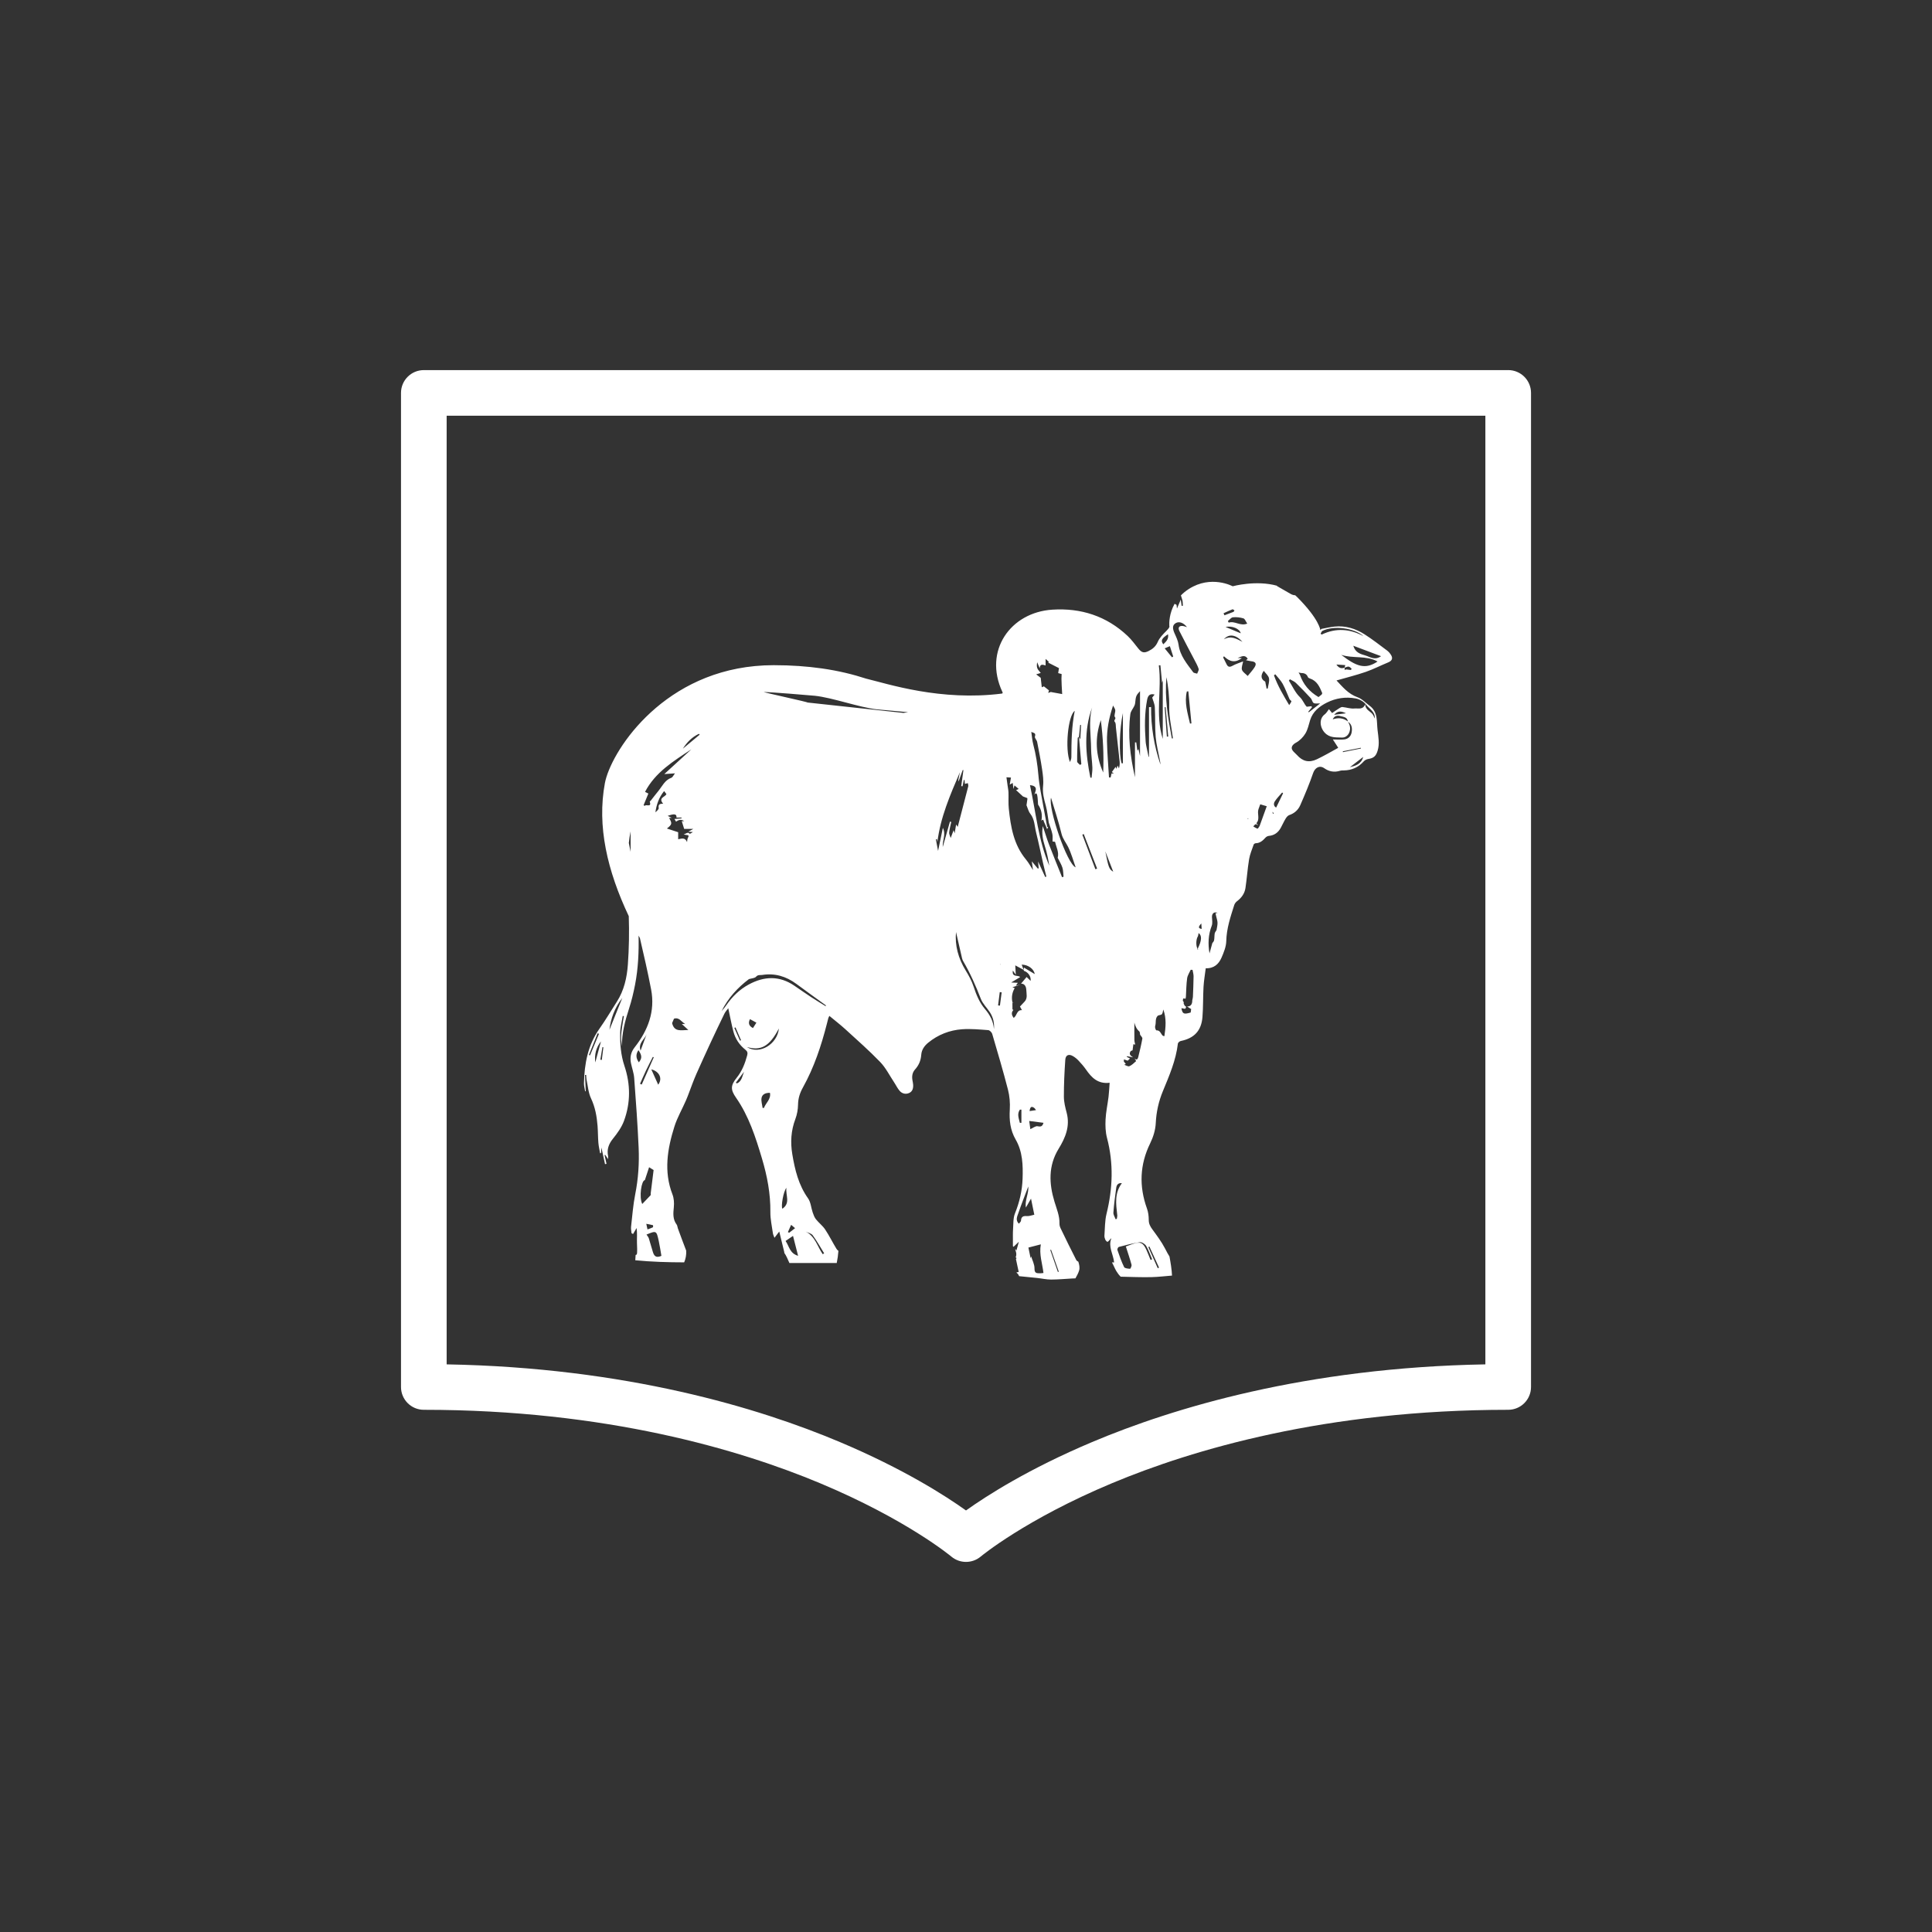 <?xml version="1.0" encoding="UTF-8"?>
<svg id="Capa_1" data-name="Capa 1" xmlns="http://www.w3.org/2000/svg" viewBox="0 0 1080 1080">
  <rect x="0" y="0" width="1080" height="1080" fill="#333333" stroke="none"/>
  <defs>
    <style>
      .cls-1 {
        fill: #fff;
      }
    </style>
  </defs>
  <path class="cls-1" d="m843.08,206.89H236.92c-7.05,0-12.76,5.71-12.76,12.76v555.68c0,7.05,5.71,12.76,12.76,12.76,101.95,0,176.68,22.3,221.43,41.01,48.47,20.27,73.18,40.81,73.41,41,2.37,2.01,5.31,3.02,8.24,3.02s5.86-1,8.24-3c.24-.2,24.95-20.75,73.43-41.02,44.74-18.71,119.47-41.01,221.42-41.01,7.05,0,12.76-5.71,12.76-12.76V219.64c0-7.05-5.71-12.76-12.76-12.76Zm-12.76,555.8c-100.39,1.79-174.59,24.35-219.78,43.41-35.61,15.01-59.06,30.06-70.54,38.26-11.48-8.2-34.94-23.25-70.54-38.26-45.2-19.06-119.39-41.62-219.78-43.41V232.4h580.65v530.28Z"/>
  <path class="cls-1" d="m777.52,366.02c-.57-.9-1.31-1.76-2.16-2.39-4.13-3.07-8.2-6.27-12.54-9.03-5.08-3.23-10.72-4.99-16.84-4.33-2.41.26-4.79.81-7.3,1.29l-.6.67s-.5-6-13-18.5c-.35-.35-.7-.68-1.07-.99-.85.01-1.7-.26-2.55-.75-2.44-1.4-4.88-2.8-7.7-4.42.08-.03.15-.07.23-.1-11.83-3.35-24.91.26-24.91.26,0,0-12-6.5-24.5,1.5-1.75,1.12-3.21,2.34-4.45,3.61.27.96.67,1.89.88,2.86.2.95.16,1.95.22,2.93-.23.01-.46.02-.69.04-.16-1.17-.31-2.35-.47-3.51-.62,1.45-1.23,2.88-2.14,5.02-.14-1.35-.21-1.96-.22-2.06-.44-.22-.78-.43-1.1-.59-3.01,5.35-3.05,10.56-2.96,12.29.08.18.09.38.04.59,0,0,0,.01,0,.01h0c-.13.57-.68,1.26-1.62,2.2-1.84,1.85-3.85,3.82-4.85,6.15-1.1,2.56-2.82,3.99-5.06,5.12-2.64,1.33-3.97.95-5.82-1.35-1.93-2.39-3.75-4.92-5.97-7.02-11.81-11.16-26.07-15.73-42.08-14.72-23.38,1.47-38.65,22.96-28,45.88.09.2.18.39.26.58-.11.14-.23.28-.36.44-34.35,4.39-63.81-5.4-76.06-8.35h0c-7.1-2.32-15.25-4.35-24.85-5.72-.02,0-.04,0-.04,0h-.03c-7.87-1.12-16.71-1.79-26.75-1.79-3.56,0-7.01.17-10.36.49h-.03s0,0,.01,0c-53.63,5.1-80.84,48.83-83.94,65.45-4.48,24.02,1.33,48.91,13.35,74.36.29,9,.15,18-.5,27.01-.53,7.38-2.11,14.5-6.19,20.85-3.23,5.03-6.26,10.2-9.71,15.07-6.49,9.18-8.4,19.58-8.65,30.47-.03,1.5.43,3.01.66,4.51.11-.02.23-.03.34-.05-.14-3.02-.27-6.05-.41-9.07.22-.02.43-.04.65-.06.06.86.02,1.74.19,2.58.76,3.55,1.01,7.35,2.52,10.55,2.33,4.94,3.23,10.05,3.65,15.34.25,3.15.2,6.33.46,9.48.16,1.96.63,3.9.96,5.85.18-.03.36-.05.53-.08.07-1.05.14-2.11.2-3.11.68,3.09,1.35,6.18,2.03,9.28.27-.06.55-.11.82-.17-.36-1.63-.73-3.25-1.09-4.88.13-.04.26-.09.39-.13.46.68.92,1.36,1.6,2.38,0-.87.07-1.29-.01-1.69-.76-3.69.27-6.69,2.67-9.67,2.47-3.06,4.91-6.43,6.24-10.08,3.7-10.08,3.66-20.41.24-30.63-2.04-6.1-2.52-12.4-2.39-18.72.06-3.1.93-6.17,1.44-9.26l.65.12c-.33,1.87-.7,3.74-.96,5.63-.28,1.98-.59,3.97-.62,5.95-.03,1.79.29,3.58.46,5.37-.1-7.4,1.77-14.36,4.02-21.3,1.41-4.34,2.47-8.82,3.34-13.3,1.74-9.03,2.15-18.16,1.95-27.37.24.46.49.92.74,1.37,2.23,9.55,4.43,19.11,6.27,28.73,2.34,12.23-1.73,22.84-9.19,32.33-2.15,2.74-2.74,5.63-2.07,8.88.56,2.77,1.59,5.49,1.8,8.28.96,12.95,1.91,25.9,2.48,38.87.39,8.73-.18,17.44-1.9,26.09-1.19,5.98-1.64,12.12-2.33,18.2-.13,1.17.16,2.38.26,3.57l.85.5c.66-1.12,1.32-2.25,1.98-3.37.43,3.05.12,5.63.21,8.19.22,6.12.21,6.81-.75,6.87-.07,1.06-.13,2.08-.19,2.97,9.11.89,18.23,1.16,27.33,1.17.85-2.01,1.26-4.16,1.13-6.57-.02-.04-.04-.07-.05-.11-1.59-4.09-3.09-8.21-4.61-12.33-.26-.7-.26-1.56-.68-2.12-2.24-2.99-1.92-6.25-1.58-9.7.23-2.34.09-4.96-.75-7.12-4.97-12.82-2.85-25.44,1.06-37.9,1.6-5.11,4.4-9.84,6.53-14.79,1.31-3.04,2.36-6.18,3.56-9.26.72-1.85,1.44-3.71,2.25-5.52,2.51-5.6,5.02-11.2,7.61-16.76,2.62-5.64,5.3-11.25,8.02-16.84.53-1.09,1.41-2,2.15-3.04.97,4.5,1.76,8.75,2.84,12.92,1.07,4.13,3.37,7.6,6.73,10.27,1.17.93,1.38,1.79,1,3.2-1.22,4.55-2.9,8.82-5.9,12.54-3.38,4.21-3.45,6.61-.37,11.02,7.21,10.34,10.98,22.13,14.54,34.04,2.92,9.79,4.82,19.68,4.7,29.97-.05,3.95.88,7.92,1.42,11.87.1.7.46,1.36.86,2.51,1.01-1.32,1.75-2.29,2.69-3.51,1,4.11,1.91,7.86,2.87,11.79h-.14c1.22,1.74,2.11,3.89,2.94,5.8h26.46c.46-2.23.77-4.49.94-6.78-.43-.31-.82-.71-1.06-1.1-2.19-3.57-4.03-7.37-6.35-10.85-1.4-2.11-3.55-3.71-5.15-5.71-.85-1.07-1.36-2.47-1.81-3.79-.91-2.64-1.07-5.76-2.61-7.92-5.31-7.45-7.34-15.92-8.8-24.67-1.12-6.71-.72-13.21,1.71-19.64.95-2.52,1.46-5.35,1.5-8.04.05-3.55,1.03-6.58,2.74-9.65,6.23-11.2,10.24-23.27,13.4-35.65.27-1.05.52-2.1.8-3.14.06-.23.2-.44.56-1.2,3.14,2.61,6.17,4.93,8.98,7.5,6.57,6.01,13.28,11.9,19.45,18.3,3.11,3.22,5.18,7.44,7.7,11.22,1.1,1.65,1.94,3.51,3.24,4.97,1.36,1.52,3.37,1.98,5.28,1.1,1.9-.87,2.32-2.72,2.19-4.66-.05-.83-.25-1.64-.39-2.46-.38-2.24-.09-4.3,1.5-6.07,2.07-2.3,3.2-4.98,3.42-8.11.2-2.81,1.72-5.01,3.85-6.76,5.52-4.52,11.95-7.04,18.96-7.55,4.85-.35,9.78.13,14.65.49.8.06,1.95,1.22,2.21,2.09,3.05,10.37,6.12,20.75,8.82,31.22.91,3.55,1.23,7.4,1.01,11.06-.36,5.97.22,11.5,3.3,16.83,3.89,6.73,4.11,14.31,3.85,21.85-.23,6.7-1.72,13.12-4.25,19.38-1.06,2.62-.86,5.78-1.07,8.71-.16,2.31-.08,4.63-.09,6.95,0,.73,0,1.46,0,2.68.12.11.24.23.35.36,1.09-1.04,1.8-1.72,2.97-2.83-.57,2.08-.97,3.54-1.37,4.99-.11-.24-.22-.47-.34-.71-.11.01-.23.02-.34.03.12.28.22.56.3.87.08.32.16.64.24.96.21.86.06,1.82-.33,2.7l.41-.04c.02.22.03.45.05.67-.1.05-.19.1-.26.14.55,2.58,1.07,4.98,1.55,7.26-.44.1-.88.19-1.31.29.25.24.51.49.75.74.37.36.62.83.8,1.33,3.38.3,6.76.66,10.14,1.02,2.56.27,5.11.88,7.67.88,3.9,0,7.8-.38,11.71-.59.65-.03,1.31-.06,1.96-.08.8-1.44,1.61-2.87,2.07-4.43.44-1.52.08-3.21-.44-4.86-.5-.24-.97-.61-1.17-.99-3-5.84-5.88-11.75-8.73-17.66-.39-.8-.67-1.76-.65-2.63.12-4.36-1.56-8.22-2.79-12.28-3.06-10.06-3.53-20.07,2.31-29.58,3.77-6.13,6.49-12.57,4.51-20.09-.78-2.96-1.57-6.04-1.57-9.06-.02-6.88.31-13.77.79-20.63.19-2.66,1.99-3.36,4.28-2.02,1.13.66,2.2,1.52,3.1,2.48,1.48,1.57,2.92,3.21,4.15,4.97,3.12,4.48,6.61,8.25,13.26,7.44-.23,2.97-.32,5.44-.62,7.9-.52,4.21-1.45,8.39-1.66,12.61-.17,3.43-.06,7.04.81,10.34,3.75,14.22,3.21,28.28-.28,42.45-.96,3.9-.85,8.06-1.16,12.11-.05.72.14,1.51.43,2.17.23.54.7,1.12,1.21,1.34.23.1.85-.59,1.23-.99.26-.27.41-.66,1-.99-1.9,4.7,1.04,8.78,1.55,13.47-.41,0-.81,0-1.22,0,.9,1.61,1.54,3.36,2.5,4.95.68,1.13,1.47,2.16,2.38,3.05,5.71.13,11.43.37,17.14.25,3.86-.08,7.7-.57,11.56-.87-.17-3.59-.77-7.13-1.43-10.69-.71-1.04-1.46-2.51-2.53-4.55-1.98-3.79-4.6-7.26-7.13-10.73-1.18-1.61-1.92-3.1-1.92-5.18,0-2.12-.29-4.36-1-6.34-4.48-12.46-4.05-24.54,1.84-36.53,1.68-3.43,2.9-7.4,3.08-11.18.3-6.28,1.62-12.17,3.99-17.91,3.55-8.61,7.29-17.17,8.38-26.57.06-.55.96-1.31,1.57-1.44,7.48-1.52,11.53-5.67,12.16-13.32.46-5.63.28-11.31.6-16.96.2-3.45.81-6.88,1.24-10.39,4.7.15,7.29-2.43,8.82-5.93,1.28-2.93,2.58-6.15,2.66-9.27.16-7.07,2.36-13.56,4.45-20.13.26-.8.86-1.63,1.53-2.13,2.52-1.89,4.28-4.31,4.74-7.38.8-5.34,1.15-10.75,2.03-16.08.47-2.82,1.64-5.53,2.58-8.26.12-.34.76-.71,1.17-.72,2.41-.07,3.95-1.49,5.44-3.14.44-.49,1.19-.89,1.84-.95,3.11-.29,5.26-1.9,6.71-4.56.92-1.68,1.69-3.45,2.68-5.08.49-.8,1.22-1.72,2.04-2,2.89-.97,4.99-2.89,6.15-5.52,2.6-5.93,5.11-11.92,7.22-18.04.94-2.72,3.43-4.58,6.22-2.62,2.66,1.87,5.61,2.39,8.79,1.41.7-.22,1.48-.19,2.23-.2,4.39-.09,8.05-1.73,11-5.03.6-.67,1.59-1.21,2.47-1.35,3.13-.47,4.4-1.61,5.33-4.7,1.16-3.85.39-7.64-.05-11.46-.56-4.84.3-10.12-4.41-13.59-2.22-1.64-4.25-3.87-6.75-4.76-5.34-1.89-8.53-5.99-11.79-9.4,5.5-1.59,11.02-2.95,16.36-4.79,4.27-1.47,8.32-3.59,12.52-5.3,2.15-.88,2.8-2.26,1.54-4.26Zm-447.7,223.95c-.2-.08-.4-.16-.6-.24,1.62-4.04,3.23-8.08,4.85-12.12.25.1.51.2.76.3-1.67,4.02-3.34,8.03-5.01,12.05Zm2.95,3.95c-.52-4.34.39-8.32,3.18-11.77l-3.18,11.77Zm3.65-1.42l-.83-.11,1.17-7.03c.18.02.35.04.53.07-.29,2.36-.58,4.71-.88,7.07Zm4.25-16.81c.73-6.12,2.83-12.27,7.18-17.8-2.53,6.27-4.97,12.33-7.18,17.8Zm71.27,29.95c-.2-.14-.39-.28-.59-.42l4.57-6.11c-.98,2.42-1.25,5.37-3.98,6.53Zm219.95-206.54c.2-1.52,1.44-2.91,2.15-4.38.26-.53.47-1.12.52-1.7.37-3.85.52-4.3,2.72-6.66v36.29c-.21-.93-.54-2.41-.87-3.91.07,0-.02-.02-.05.01-.05.06-.04.17-.08.23-.12.17-.26.33-.51.64-.22-1.68-.41-3.15-.6-4.62h-.71s0,19.49,0,19.49c-2.69-11.76-4.11-23.48-2.58-35.4Zm-4.18-.49v28.1c-.24-.01-.48-.02-.72-.04-1.56-4.79-1.26-18.91.72-28.06Zm-5.5-4.23c.56,1.15,1.19,1.89,1.23,2.66.08,1.27-.8,3.1-.23,3.73,1.06,1.17-1.03,1.75,0,2.82.62.66.48,2.08.6,3.17.71,6.28,1.42,12.55,2.07,18.84.13,1.27.02,2.57-.38,3.9-.2-.41-.39-.82-.74-1.54-.24.64-.4,1.04-.7,1.86-.25-.69-.37-1.02-.42-1.15-.64.88-1.35,1.88-2.11,2.92.05.04.44.32,1.13.82-.86-.04-1.21-.06-1.29-.06-.18.79-.36,1.53-.53,2.28-.3-.02-.61-.04-.91-.06-.39-6.68-.98-13.35-1.12-20.03-.15-6.64,1.05-13.14,3.41-20.16Zm-11.67.98c-2.17,7.68-.66,15.53-.61,23.3.02,3.48.58,6.95.71,10.44.07,1.88-.28,3.77-.44,5.65-.22-.01-.45-.02-.67-.03-2.7-13.19-3.77-26.35,1.01-39.35Zm-7.39,16.55c.22-2.23.43-4.45.65-6.68l.51.05c-.12,2.42-.23,4.84-.39,8.02-.42-.75-.6-1.08-.78-1.39,0,0,0,0,0,0Zm-2.37-14.54c-1.72,8.75-1.87,17.3-1.88,25.86,0,.94-.37,1.88-.79,2.77-2.91-7.23-1.08-26,2.66-28.63Zm-21.53-20.41c.85-.26,1.69-.52,2.54-.78-.65-.84-1.5-1.59-1.89-2.54-.4-.97-.35-2.13-.1-3.44.42,1.04.85,2.07,1.38,3.37.22-2.63,1.78-2.02,3.31-1.58v-3.66c.67.6,1.18,1.07,1.81,1.63-.12.17-.36.5-.33.46,1.97,1.01,3.9,1.99,6,3.06-.15.94-.29,1.87-.44,2.79.64.17,1.28.35,1.93.52-.04.87-.1,1.75-.1,2.62.01,1.23.06,2.46.12,3.68.07,1.49.17,2.97.28,4.9-1.67-.31-3.63-.67-5.58-1.02l-.77-.16c-.48.18-.97.36-1.45.54.15-.52.3-1.05.41-1.44-.75-.6-1.62-1.29-2.82-2.24-.11.05-.75.32-1.19.51-.2-1.78-.4-3.53-.59-5.28-.84-.63-1.67-1.27-2.51-1.9v-.03Zm-20.01,162.24c-.09,0-.18-.02-.27-.03.02-.07.05-.13.07-.2.06,0,.15,0,.16.02.03.06.02.14.03.21Zm-184.3-106.73c.76-.05,1.52-.11,2.39-.17-.93,1.18-1.33,2.22-2.01,2.46-3.72,1.31-5.14,4.8-7.37,7.5-1.46,1.76-2.83,3.6-4.25,5.39-.08.1-.26.2-.38.28-.04.07-.07.14-.1.21.64,1.94-.07,2.1-.95,2.05-.73-.04-1.58-.24-1.84.33-.22-.14-.45-.27-.67-.41.87-2.11,1.74-4.23,2.68-6.51-.45-.23-1.07-.54-1.86-.94,5.75-11.01,15.85-17.14,25.9-23.79-5.04,4.62-9.85,9.01-15.13,13.84,1.4-.1,2.49-.17,3.59-.25Zm-23.42,38.75c.22-2.15.54-4.3.99-6.46v11.39c-.36-1.63-.7-3.28-.99-4.93Zm19.21-21.92c-2.1-.07-2.81.48-2.51,2.37.12.74-1.05,1.68-1.85,2.42.61-4.31,1.95-8.3,4.88-11.88.45.6.86,1.14,1.27,1.68-.66,1.74-4.76,1.97-1.8,5.42Zm-2.8,157.04c-1.2-2.68-2.41-5.36-3.85-8.56,4.54,1.13,6.43,5.18,3.85,8.56Zm-6.49-28.17c-1.07,2.91-2.14,5.81-3.36,9.13-1.47-4.21,2.24-6.21,3.36-9.13Zm-4.33,15.68c-1.56-2.23-1.88-4.41-.21-6.82,2.01,2.98,2.07,4.58.21,6.82Zm4.04,4.5c1.2-2.53,2.51-5.02,3.77-7.52.19.05.37.11.56.16l-6.75,15.27c-.32-.14-.63-.28-.95-.42,1.12-2.5,2.19-5.02,3.37-7.5Zm-.67,61.33c.81-2.47,1.57-4.77,2.37-7.2.93.58,1.71,1.08,2.52,1.59-.54,4.37-1.09,8.73-1.63,13.09-.04.33.13.79-.04.97-1.51,1.64-3.07,3.23-4.68,4.9-1.9-3.89-.44-13.2,1.45-13.34Zm4.48,26.39c-.93.47-1.95.78-3.01,1.18-.28-1.33-.43-2.04-.67-3.14,1.36.26,2.56.47,3.73.78.1.03.14,1.09-.05,1.18Zm-3.65,4.1c-.13.15-.09.05,0,0h0Zm3.73,9.94c-.85-2.6-1.5-5.27-2.34-7.88-.23-.7-.78-1.3-1.3-2.11,5.5-2.26,5.55-2.24,6.82,3.49.62,2.79,1.02,5.62,1.51,8.41-2.49,1.11-3.88.58-4.69-1.91Zm10.67-128.2c.3-.69.68-1.59,1.05-2.46,2.82-.94,4.02,1.58,6.22,2.96h-1.86c1.22,1.11,2.33,2.12,3.66,3.34-3.84.04-7.84,1.38-9.07-3.84Zm11.66-106.81c-.71.42-1.71,1.09-1.76,1.02-1.16-1.47-2.33.26-3.46.22.39.17.79.33,1.19.36,1.79.15,1.89.31,1.09,1.95-.26.55-.23,1.23-.37,2.09-1.09-2.79-3.11-1.95-4.96-1.6v-3.93c-2-.66-4-1.32-6.3-2.07,2.93-2.27,3.02-2.83,1.23-5.88.55-.03,1.02-.05,1.49-.07-.71-.34-1.41-.69-2.29-1.11,3.71-1.36,5.13-1.1,4.92.93h2.82c0,.15,0,.31.01.46-1.32.11-2.64.22-3.97.33.26.43.53.86.91,1.5,1.01-.71,2.64-1.71,4.54-.27h-1.35c.47,1.51.9,2.91,1.34,4.32h5.13c-1.05.59-1.62.91-2.82,1.57,1.22.09,1.77.13,2.58.19Zm-5.65-46.58c2.27-3.62,5.16-6.53,8.99-8.32.14.16.27.32.41.48-3.13,2.61-6.27,5.23-9.4,7.84Zm31.94,163.23l-3.16-7.16c.21-.09.43-.19.64-.28,1.04,2.39,2.07,4.79,3.11,7.18l-.59.26Zm13.41,37.57c-.26.01-.51.02-.77.03-.23-1.85-.89-3.78-.6-5.54.36-2.15,2.3-2.97,4.71-2.91.69,3.54-2.32,5.6-3.35,8.42Zm-9.56-34.05c7.6,2.25,12.57-.09,17.89-10.36-.8,8.75-10.85,14.95-17.89,10.36Zm1.73-15.57c1.28.7,2.44,1.34,3.59,1.97-.65,1.02-1.29,2.04-1.91,3.01q-3.39-1.68-1.68-4.98Zm18.12,105.98c-.88-1.28.56-9.76,2.25-11.67-.53,4.22,2.42,8.5-2.25,11.67Zm16.97,14.86c2.34,3.19,4.28,6.68,6.37,10.06l-.79.51c-2.98-4.28-4.22-10.03-9.56-12.67,1.36.68,3.18,1.01,3.98,2.1Zm-15.18,3.16c1.27-.87,2.53-1.73,4.15-2.84.96,3.77,1.82,7.13,2.84,11.14-4.72-1.36-4.95-5.39-7-8.3Zm5.29-7.15c-1.07.84-2.19,1.7-3.3,2.57-.23-.13-.46-.26-.69-.39.59-1.33,1.18-2.66,1.8-4.05.89.75,1.55,1.31,2.19,1.86Zm17.06-124.12c-2.7-1.68-5.44-3.31-8.1-5.06-3.12-2.05-6.18-4.2-9.27-6.31-8.39-5.74-16.93-5.42-25.62-.7-5.16,2.8-9.2,6.77-12.51,11.57-.79,1.15-1.64,2.26-2.62,3.26,3.65-7.37,9.12-13.24,15.28-17.87,1.45-.44,3.22-.46,4-1.35,1.07-1.22,2.34-.8,3.34-.96,7.06-1.14,13.42.73,19.16,4.98,5.49,4.07,11.04,8.04,16.57,12.05-.08.13-.15.26-.23.39Zm-10.23-169.75c1.27-.06-25.46-5.82-24.21-5.84,2.8-.05,25.62,1.8,28.38,2.09,9.92,1.02,25.02,6.58,34.93,7.62,3.2.33,14.03,1.25,17.23,1.56.08.03-2.58.38-2.5.42l-53.84-5.84Zm81.79,71.4c-.58,1.57-1.04,2.81-1.61,4.36-.35-1.16-.95-2.16-.86-3.09.2-1.98.76-3.93,1.17-5.89-.24-.06-.49-.12-.73-.17-1.28,4.5-2.56,9.01-4.03,14.2-.21-3.88,1.92-6.95.07-10.72-.98,4.69-1.83,8.79-2.68,12.88-.41-2.17-.82-4.31-1.23-6.45.21-.04.41-.08.62-.12.09.56.18,1.13.25,1.52,1.66-13.68,7.13-26.27,12.58-38.96-.17.85-.31,1.72-.52,2.56-.21.85-.49,1.68-.26,2.68.78-2.14,1.55-4.29,2.33-6.43.13,0,.26.02.4.03l-1.22,8.95c.24.03.48.06.72.09.24-1.17.49-2.35.73-3.52.13,0,.25,0,.38,0,.07.74.14,1.49.21,2.18.58-.14,1.12-.28,1.66-.41.08.61.35,1.26.21,1.81-1.9,7.45-3.86,14.89-5.88,22.64-.32-.47-.47-.69-.89-1.31-.31,1.81-.56,3.29-.83,4.92-.16-.47-.29-.87-.57-1.74Zm22.55,111.15c-.3-4.34-2.21-7.88-4.98-11.14-3.1-3.65-4.88-8.02-6.38-12.58-1.03-3.11-2.62-6.1-4.36-8.9-4.26-6.89-6.18-14.26-5.47-21.6,1.01,4.43,2.17,9.53,3.36,14.62.13.56.34,1.13.63,1.63,3.94,6.74,7.08,13.84,9.89,21.12,1.05,2.71,3.36,4.91,5,7.41,1.87,2.85,2.64,6.02,2.32,9.45Zm3.35-13.08c-.34-.04-.69-.08-1.03-.12.31-2.48.62-4.96.94-7.44.36.04.72.08,1.07.13-.33,2.48-.65,4.96-.98,7.43Zm12,65.52c-.28,0-.57,0-.85,0-.57-2.46-1.7-4.92,0-7.37.29,0,.57,0,.86,0v7.37Zm.31-63c-3.06-.18-2.69,3.17-4.64,4.32-.96-1.35-1.58-2.8-.13-4.43-.19-.13-.53-.26-.53-.4-.04-1.25-.03-2.51-.03-3.76.24.01.48.03.72.04-.34-.11-.67-.23-.73-.25-.6-2.96-.08-5.49,1.3-7.84-.08-.03-.47-.17-1.28-.47,1.78-.58,3.16-1.03,4.54-1.47-.67.15-1.34.3-2.64.6.61-.88.83-1.21,1.12-1.62-1.13-.05-2.23-.11-3.72-.18,1.89-1.14,3.41-2.05,5.04-3.03-1.17-1.29-4.78.32-4.09-3.63.59.83,1.01,1.44,1.63,2.32-.11-2.03-.22-3.88-.29-5.23,1.69.91,3.18,1.71,4.66,2.5-.34-.93-.69-1.86-1.07-2.92,3.6.05,6.79,2.36,7.31,5.3-2.08-1.25-3.99-2.4-6.06-3.65-.07.52-.13.9-.18,1.27.09.2.14.54.29.59,2.32.78,3.97,3.2,3.63,5.57-.88-.84-1.68-1.6-2.25-2.15-1.04,1.25-2.07,2.49-3.1,3.72,2.44-.1,2.91,2.39,2.94,3.49.06,2.16.87,4.69-1.04,6.63-.77.79-1.52,1.61-2.51,2.66.26.46.72,1.29,1.13,2.03Zm7.86,55.89c-1.15.17-2.3.34-3.58.53.25-2.2.95-2.93,2.52-1.81.44.31.72.85,1.07,1.28Zm-5.1,59.23c-2.08-.16-3.18.33-3.29,2.58-.03.54-.7,1.04-1.17,1.69-2.11-2.01-.9-4.15-.29-5.97,1.66-4.93,3.62-9.75,5.54-14.84.32,4-2.03,7.7-1.36,11.8,1.03-1.79,1.85-3.22,2.88-5.02.69,3.4,1.27,6.2,1.84,9-1.4.28-2.8.87-4.15.76Zm7.45,31.97c-1.73-.02-3.24.21-3.19-2.65.04-2.36-1.27-4.75-1.88-6.79,0-.02-.12.44-.29,1.04-.41-1.99-.77-3.74-1.24-5.97,2.4-.62,4.9-1.27,6.94-1.79-1.01,5.65.86,10.71,1.48,15.99-.38.04-1.1.19-1.82.18Zm-1.44-82.19c-1.14-.25-2.6.99-4.08,1.63-.23-1.71-.42-3.12-.62-4.58,2.62.34,5.19.67,7.97,1.03-.54,1.84-1.28,2.36-3.27,1.92Zm4.24-139.33c-1.27-2.77-2.54-5.54-3.99-8.69.13,1.49.24,2.65.34,3.81-.15.07-.31.14-.46.21-.97-1.17-1.93-2.33-3.39-4.09.28,2.03.46,3.41.66,4.88-1.32-2.02-2.42-4.11-3.91-5.89-6.88-8.26-8.55-18.27-9.61-28.47-.31-2.97-.07-5.99-.17-8.98-.04-1.27-.32-2.53-.49-3.8-.02,0-.04.02-.06.03.02,0,.04-.02.06-.03-.21-1.55-.43-3.1-.65-4.72,1,.07,1.88.12,2.53.16-.22,1.24-.43,2.38-.7,3.92.54-.29,1.09-.59,1.68-.9.09.77.22,1.78.41,3.37.3-1.05.44-1.55.58-2.02.82.7,1.5,1.28,2.33,1.99-.17.08-.41.2-.65.31-.27.12-.55.22-.81.32,1.34,1.24,2.59,2.39,3.84,3.55l2.45.93c.01.2.03.4.04.6-.17,1.18-.35,2.36-.52,3.54l.08-.03c.66,1.55,1.03,3.32,2.04,4.59,2.51,3.17,2.4,7.06,3.3,10.65,1.41,5.63,2.56,11.33,3.86,17,.57,2.51,1.23,5.01,1.85,7.51l-.65.26Zm3.26,208.34c1.44,4.09,2.88,8.19,4.32,12.28-.16.06-.33.12-.49.18-1.42-4.1-2.85-8.21-4.27-12.31.15-.05.29-.09.44-.14Zm6.14-208.26c-2.44-6.1-4.95-12.18-7.3-18.32-1.28-3.36-2.3-6.82-3.44-10.23-.7,3.88-.03,7.58,1.17,11.31,1.14,3.53,1.85,7.2,2.45,10.88-6.18-14.37-7.48-29.9-10.8-45.06,2.85.25,3.75,1.39,3.07,3.48h0c-.22.66-.43,1.31-.65,1.97.99-1.76,1.52-.43,1.67.39.29,1.64.3,3.32.43,4.99,1.89,2.79,2.55,5.83,1.84,9.14,1.17-1.52,1.25.08,1.5.6.65,1.34,1.18,2.75,1.75,4.13.05-.1.09-.21.11-.33.29-.65.57-1.29.86-1.94-.15.32-.3.64-.45.97-.17,0-.33-.02-.5-.02-.73-3.89-1.51-7.77-2.18-11.67-.99-5.75-2.26-11.47-2.74-17.27-.49-5.87-1.39-11.6-2.89-17.28-.57-2.15-.7-4.42-1.08-6.92,1.29.62,2.74.49,2.02,2.62-.25.76,1.05,1.92,1.25,2.98,1.01,5.12,2.01,10.25,2.78,15.42.45,3.03.87,6.17.54,9.18-.42,3.87.52,7.35,1.51,10.97.85,3.11,1.14,6.38,1.67,9.57.68,2.08,1.51,4.12,1.98,6.25.3,1.36.11,2.83.12,4.25.55.09,1.41.11,1.46.31.63,2.91,2.26,5.68,1.43,8.82.89,1.81,2,3.56,2.62,5.46.52,1.61.45,3.4.65,5.11-.28.09-.55.19-.83.28Zm-6.17-44.4c1.86,6.24,4.18,13.1,5.87,20.11.7,2.9,2.46,4.91,3.68,7.36,1.8,3.62,2.86,7.62,4.23,11.46-4.81-1.84-15.46-33.07-13.78-38.92Zm16.22-18.33c-.56-.63-1.61-1.26-1.61-1.89-.03-4.4.15-8.8.32-13.21,0-.2.45-.38.7-.58.44,5.09.88,10.17,1.32,15.26-.24.14-.49.27-.73.41Zm8.6,58.32l-7.3-19.33c.26-.12.51-.24.77-.36,2.5,6.44,5,12.88,7.49,19.32-.32.12-.64.25-.96.37Zm4.37-54.07c-4.29-9.63-4.76-19.4-1.34-29.3,1.27,9.74,1.71,19.51,1.34,29.3Zm1.17,44.06c1.44,3.71,2.89,7.41,4.43,11.38-2.3-1.4-2.63-2.23-4.43-11.38Zm6.71,203.74c-.06.56-.17,1.12-.26,1.68-.23.08-.45.16-.68.25-.44-1.25-1.34-2.53-1.25-3.74.35-4.66.94-9.3,1.6-13.93.22-1.52,1.08-2.75,3.14-2.51-4.16,5.55-3.31,11.55-2.62,17.53.03.24.09.49.06.73Zm17.94,17.19c1.79,3.91,3.58,7.81,5.37,11.72-.23.14-.46.27-.69.41-1.76-3.95-3.52-7.9-5.28-11.85.2-.09.4-.19.6-.28Zm-1.82-.38c1.4,2.34,2.26,4.99,3.35,7.51l-.87.36c-.76-1.84-1.47-3.7-2.28-5.52-1.87-4.23-3.48-4.91-7.81-3.39-1.31.46-2.6.94-3.74,1.36,1.13,3.54,2.27,6.85,3.18,10.23.18.66-.58,2.27-.84,2.25-1.16-.07-2.97-.24-3.32-.97-1.5-3.06-2.62-6.33-3.74-9.56-.15-.44.38-1.58.77-1.68,3.91-1.01,7.83-2.07,11.81-2.64,1.08-.16,2.86,1.01,3.49,2.06Zm-2.12-115.88c-.62,3.46-1.45,6.89-2.29,10.31-.26,1.05-.77,2-2.04.84.29.5.9,1.37.82,1.45-1.17,1.04-2.33,2.24-3.73,2.83-.73.31-1.92-.49-2.91-.79.3-.15.6-.3.9-.45-.36-.45-.73-.91-1.09-1.36.01-.4.02-.81.04-1.21.7.24,1.4.49,2.1.73.4-.38.8-.76,1.3-1.23-.59-.3-1.21-.62-1.83-.93.08-.13.16-.36.21-.35,1.12.2,2.23.43,3.35.65-1.22-.81-2.54-1.61-1.43-3.37.19-.3.72-.37,1.13-.57.12-.9.28-2.15.44-3.4.45.08.9.17,1.05.19-.14-.67-.45-1.54-.47-2.41-.06-3.36-.02-6.72-.02-9.88.46,1.69,1.13,3.57,2.77,4.95.41.34.32,1.27.43,1.81.48.78,1.38,1.57,1.27,2.18Zm14.34-226.03c.52,2.77-1.12,4.12-2.62,5.62-1.58-2.01-1-3.27,2.62-5.62Zm-4.25,17.33c.32,3.32.63,6.64.93,9.81.07-.24.21-.7.39-1.31v32.67c-4.37-13.77-.41-27.57-2.21-41.09.29-.03.59-.06.88-.08Zm-6.38,23.43v27.7c-.07.03-.15.07-.22.1-.3-1.4-.63-2.79-.9-4.19-.29-1.46-.65-2.93-.75-4.41-.57-7.85-.66-15.7.85-23.48.48-2.47,1.79-3.41,4.15-2.77-.57.73-1.05,1.34-1.34,1.71.48,1.67,1.37,3.51,1.47,5.39.3,5.52.02,11.08.48,16.58.36,4.3,1.48,8.54,2.28,12.8.16.87.38,1.72.38,2.62-3.56-10.39-5.31-21.1-5.22-32.13-.39.03-.77.06-1.16.08Zm8.62,183.92c-.35-.1-.73-.1-.94-.29-1.13-1.02-1.35-3.11-3.57-2.96-.16.01-.99-1.31-.6-2.62.52-1.76-.16-3.92,1.29-5.44.55-.57,1.89-.39,2.4-.97.55-.63.55-1.74.79-2.64,1.86,5.01,1.36,9.92.62,14.93Zm1.38-167.44c-.41-5.48-.82-10.96-1.23-16.44.18-.01.35-.03.53-.04.48,5.47.97,10.95,1.45,16.42-.25.02-.5.04-.76.06Zm2.77.99c-2.08-11.36-4.16-22.71-2.98-34.22.96,5.34,1.62,10.8,1.51,16.49-.11,5.89,1.33,11.8,2.09,17.71-.21,0-.42.01-.63.02Zm.1-45.33c-1.3-1.59-2.6-3.18-4.1-5.02,1.12-.47,2.11-.89,2.9-1.22.65,1.99,1.26,3.89,1.87,5.78-.22.15-.45.31-.67.46Zm11.68,189.87c-.03.62-.23,1.22-.36,1.83.02,2-.6,3.46-2.92,3.51.75.45,1.5.91,2.3,1.4-.07.49-.15,1.14-.26,1.94-3.84,1.12-4.57.84-5.18-2.35.87-.26,2.44,1.24,2.61-.9-.26-.19-.53-.38-.79-.58-.19-.39-.37-.77-.56-1.16v-.16c.01-.2.02-.41.03-.61h.05c-.19-.27-.38-.55-.57-.83.07-.42.13-.83.2-1.25l1.36.09c.06-.35.12-.7.17-1.05.2-3.45.22-6.92.69-10.33.23-1.64,1.3-3.17,1.99-4.75.34,0,.69.02,1.03.03.2,1.22.59,2.43.58,3.65-.04,3.84-.22,7.68-.37,11.51Zm-3.4-170.78c.28-.03.57-.06.85-.09.58,5.98,1.15,11.96,1.73,17.94-.27.03-.54.06-.8.08-1.35-5.9-3.25-11.74-1.77-17.94Zm3.54-10.78c-3.47-4.7-7.33-9.17-8.15-15.36-.29-2.16-1.31-4.27-2.22-6.3-1.3-2.89-1.21-4.67.59-5.76,1.84-1.11,4.32-.35,6.35,2.25-.97-.3-1.49-.53-2.04-.62-2.29-.36-3.25.73-2.2,2.82,2.64,5.28,5.47,10.46,8.19,15.7.92,1.77,1.94,3.52,2.55,5.4.24.73-.52,1.78-.83,2.68-.77-.26-1.86-.28-2.26-.82Zm2.8,155.03c-.13,0-.27,0-.4.01v-.58c-.93-1.56-.77-5.12.13-6.59.35-.57.34-1.35.5-2.06,1.95,1.33,1.79,4.22-.42,8.63.06.2.12.39.18.59Zm1.76-14.56c.09,1.39.15,2.21.2,3.03-1.66-.25-2.28-.9-.2-3.03Zm8.32-4c.26,1.22.73,2.44.74,3.66.02,1.38-.37,2.77-.57,4.06-.37.66-.89,1.22-1,1.85-.22,1.27-.1,2.6-.36,3.86-.14.67-.77,1.24-.97,1.54-.56,2.02-1.07,3.89-1.58,5.75-.91-5.27-.72-10.4,1.24-15.44.55-1.41.21-3.2.14-4.81-.09-2.1,1.27-3.2,3.12-2.41-.38.08-.76.15-1.13.23.12.57.24,1.14.36,1.71Zm59.37-159.56c6.13-3.12,17.83-1.66,23,2.95-7.65-4.13-15.42-4.7-23.35-.91-.22-.14-.44-.28-.66-.42.33-.55.53-1.37,1.01-1.62Zm-11.76,23.56c1.71-.01,3.01.57,3.68,2.3.13.34.68.61,1.08.74,3.98,1.3,5.48,4.69,6.89,8.15.08.2-.17.54-.35.85.02.08.04.15.06.23-.04-.03-.09-.07-.13-.1.02-.04.04-.08.07-.12-.02.04-.05.08-.07.12-.01,0-.02-.02-.04-.03-.68.54-1.36,1.09-1.61,1.29-5.18-3.06-8.55-7.15-10.38-12.44-.22-.37-.44-.74-.76-1.28.73.14,1.18.23,1.64.32l-.08-.03Zm-6.39,3.49c1.12.66,2.42,1.14,3.34,2.03,2.86,2.76,5.61,5.63,8.31,8.55.7.76.82,2.19,1.61,2.68.79.49,2.08.19,3.62.26-2.24,1.74-4.28,3.34-6.33,4.94l-.29-.32c.67-.81,1.34-1.63,2.01-2.44-.05-.22-.1-.43-.15-.65-.92.1-1.84.2-2.72.3-1.48-1.49-2.07-3.67-3.88-5.42-2.59-2.5-4.12-6.08-6.11-9.2.19-.24.39-.48.58-.73Zm-25.99-34.04c.83.25,1.29,1.71,2.12,2.91-3.87,1.64-6.95-1.7-10.34-.53-.17-.29-.34-.59-.5-.88.95-.74,1.84-2.02,2.85-2.11,1.94-.19,4.01.05,5.88.61Zm-.54,13.1c-3.47-1.72-6.36-3.63-10.4-1.41,2.84-3.25,6.69-2.66,10.4,1.41Zm-9.48-8.32c3.78-.79,7.94,1.04,8.52,3.56-2.77-1.16-5.47-2.28-8.52-3.56Zm3.89-9.85c.26-.1.75.41,1.13.63-.21.28-.36.71-.63.82-1.65.67-3.32,1.27-4.99,1.89-.17-.38-.34-.76-.5-1.14,1.66-.75,3.3-1.54,4.99-2.2Zm8.46,117.21c.03-.13.04-.27.09-.39.02-.04.2-.08.21-.05.06.09.09.21.13.32-.17.05-.3.08-.44.12Zm.05-79.95c-1.29-1.32-2.83-2.22-3.21-3.47-.39-1.28.35-2.9.65-4.68-2.21.89-4.14,1.46-5.86,2.42-1.54.85-2.56.86-3.37-.8-.63-1.28-1.28-2.54-1.92-3.81.15-.23.29-.46.44-.68,3.07,3.06,6.29,3.92,10.03.97h-2.38c1.96-.68,4.04-2.24,5.63.51-.29.21-.6.43-.98.71,1.03.21,1.97.49,2.92.59,2.48.24,3.19,1.34,1.87,3.4-1.05,1.65-2.42,3.1-3.82,4.85Zm6.67,83.83c-.39.54-.9,1.58-1.14,1.52-.85-.21-1.6-.78-2.39-1.23.2-.25.39-.5.59-.74.26-.19.51-.37.77-.56l-.03-.07c.47.23.95.46,1.42.69-.36-.4-1.07-1.11-1.03-1.14,2.17-2.38.27-5.35,1.18-7.88.3-.83.6-1.66.98-2.68,1.18.35,2.22.66,3.63,1.08-1.4,3.87-2.69,7.44-3.98,11.01Zm4.55-76.87c-.21.05-.43.11-.64.16-.24-1.24-.49-2.49-.78-3.97-2.29-1.18-2.81-3.32-.82-6.03,1.07,1.44,2.63,2.68,2.92,4.17.34,1.78-.41,3.77-.68,5.67Zm2.86,70.09c-.09-.37-.18-.74-.27-1.11.27.28.53.55.8.83-.18.09-.35.18-.53.28Zm1.85-3.49c-1.32-.62-1.62-2.1-.8-3.41,1.14-1.81,2.73-3.34,4.13-5,.18.14.35.28.52.41-1.26,2.62-2.53,5.23-3.86,7.99Zm7.26-57.28c-3.26-5.5-6.45-10.81-8.51-16.66.25-.19.5-.37.75-.56,1.4,1.77,3.06,3.39,4.13,5.33,1.5,2.73,2.54,5.71,3.83,8.56.22.49,1.14.98,1.05,1.24-.27.81-.87,1.5-1.25,2.09Zm30.02,26.29c0-.15-.02-.31-.02-.46,3.35-.66,6.7-1.32,10.05-1.97.03.13.05.27.08.4-3.37.68-6.74,1.36-10.11,2.04Zm3.91,8.44c2.26-1.75,4.78-3.69,7.45-5.74-1.1,4.08-4.43,4.97-7.45,5.74Zm3.16-38.46c2.05.38,4.43,1.61,5.66,3.22,1.95,2.56,5.57,4.34,5.02,7.98-.3-.62-.59-1.74-1.27-2.52-1.43-1.65-3.95-2.39-4-5.43-1.25,3.3-4.01,2.17-5.99,2.38-2.19.23-4.47-.59-6.73-.82-.55-.06-1.21.33-1.73.65-1.39.87-2.74,1.82-4.06,2.71-.65-.79-1.21-1.48-1.76-2.15-.89,1.12-1.42,2.18-2.27,2.81-3.94,2.9-2.5,8.69.96,11.27,2.65,1.98,5.68,1.65,8.52,1.78,3.31.15,5.39-3.56,4.32-6.92-.21-.66-.55-1.27-.84-1.9,2.16,1.46,2.39,3.67,1.99,5.94-.38,2.14-1.85,3.62-4.02,3.9-1.89.25-3.83.05-6.47.05.94,1.46,1.78,2.75,2.89,4.47.14-.33.09.21-.18.36-3.86,2.12-7.67,4.34-11.64,6.23-4.42,2.1-8,1.18-11.16-2.4-.76-.86-1.73-1.55-2.39-2.47-1.3-1.79,0-3.4,1.89-4.42,2.08-1.12,3.99-3.07,5.23-5.11,1.33-2.19,1.86-4.9,2.63-7.41,1.49-4.89,5.24-7.79,9.44-9.89,4.96-2.48,10.47-3.32,15.97-2.3Zm-8.44,9.88c1.65.47,3.87.51,4.14,2.98-2.52-1.91-5.31-2.25-8.46-1.15,1-2.16,2.75-2.27,4.32-1.83Zm-3.52-.73c1.95-2.32,3.96-2.15,6.63-.83-2.4.3-4.35.54-6.63.83Zm1.26-28.1c1.6.11,3.2.22,4.98.34-.16.56-.29.99-.41,1.42-1.75.64-3.19.29-4.57-1.76Zm8.06,3.05c-.83-.04-1.65-.24-2.48-.3-.3-.02-.61.18-.98.29v-1.25c.74-.24,1.5-.68,2.21-.62.6.05,1.16.71,1.7,1.15.03.03-.31.73-.46.73Zm-5.35-8.47c6.56,2.2,13.87.2,20.3,3.74-7.02,4.71-11.96,2.67-20.3-3.74Zm13.48.36c-2.67-.79-5.6-1.53-6.74-5.43,5.23,1.97,10.09,3.79,15.51,5.83-3.46,2.51-6.14.38-8.77-.4Z"/>
</svg>